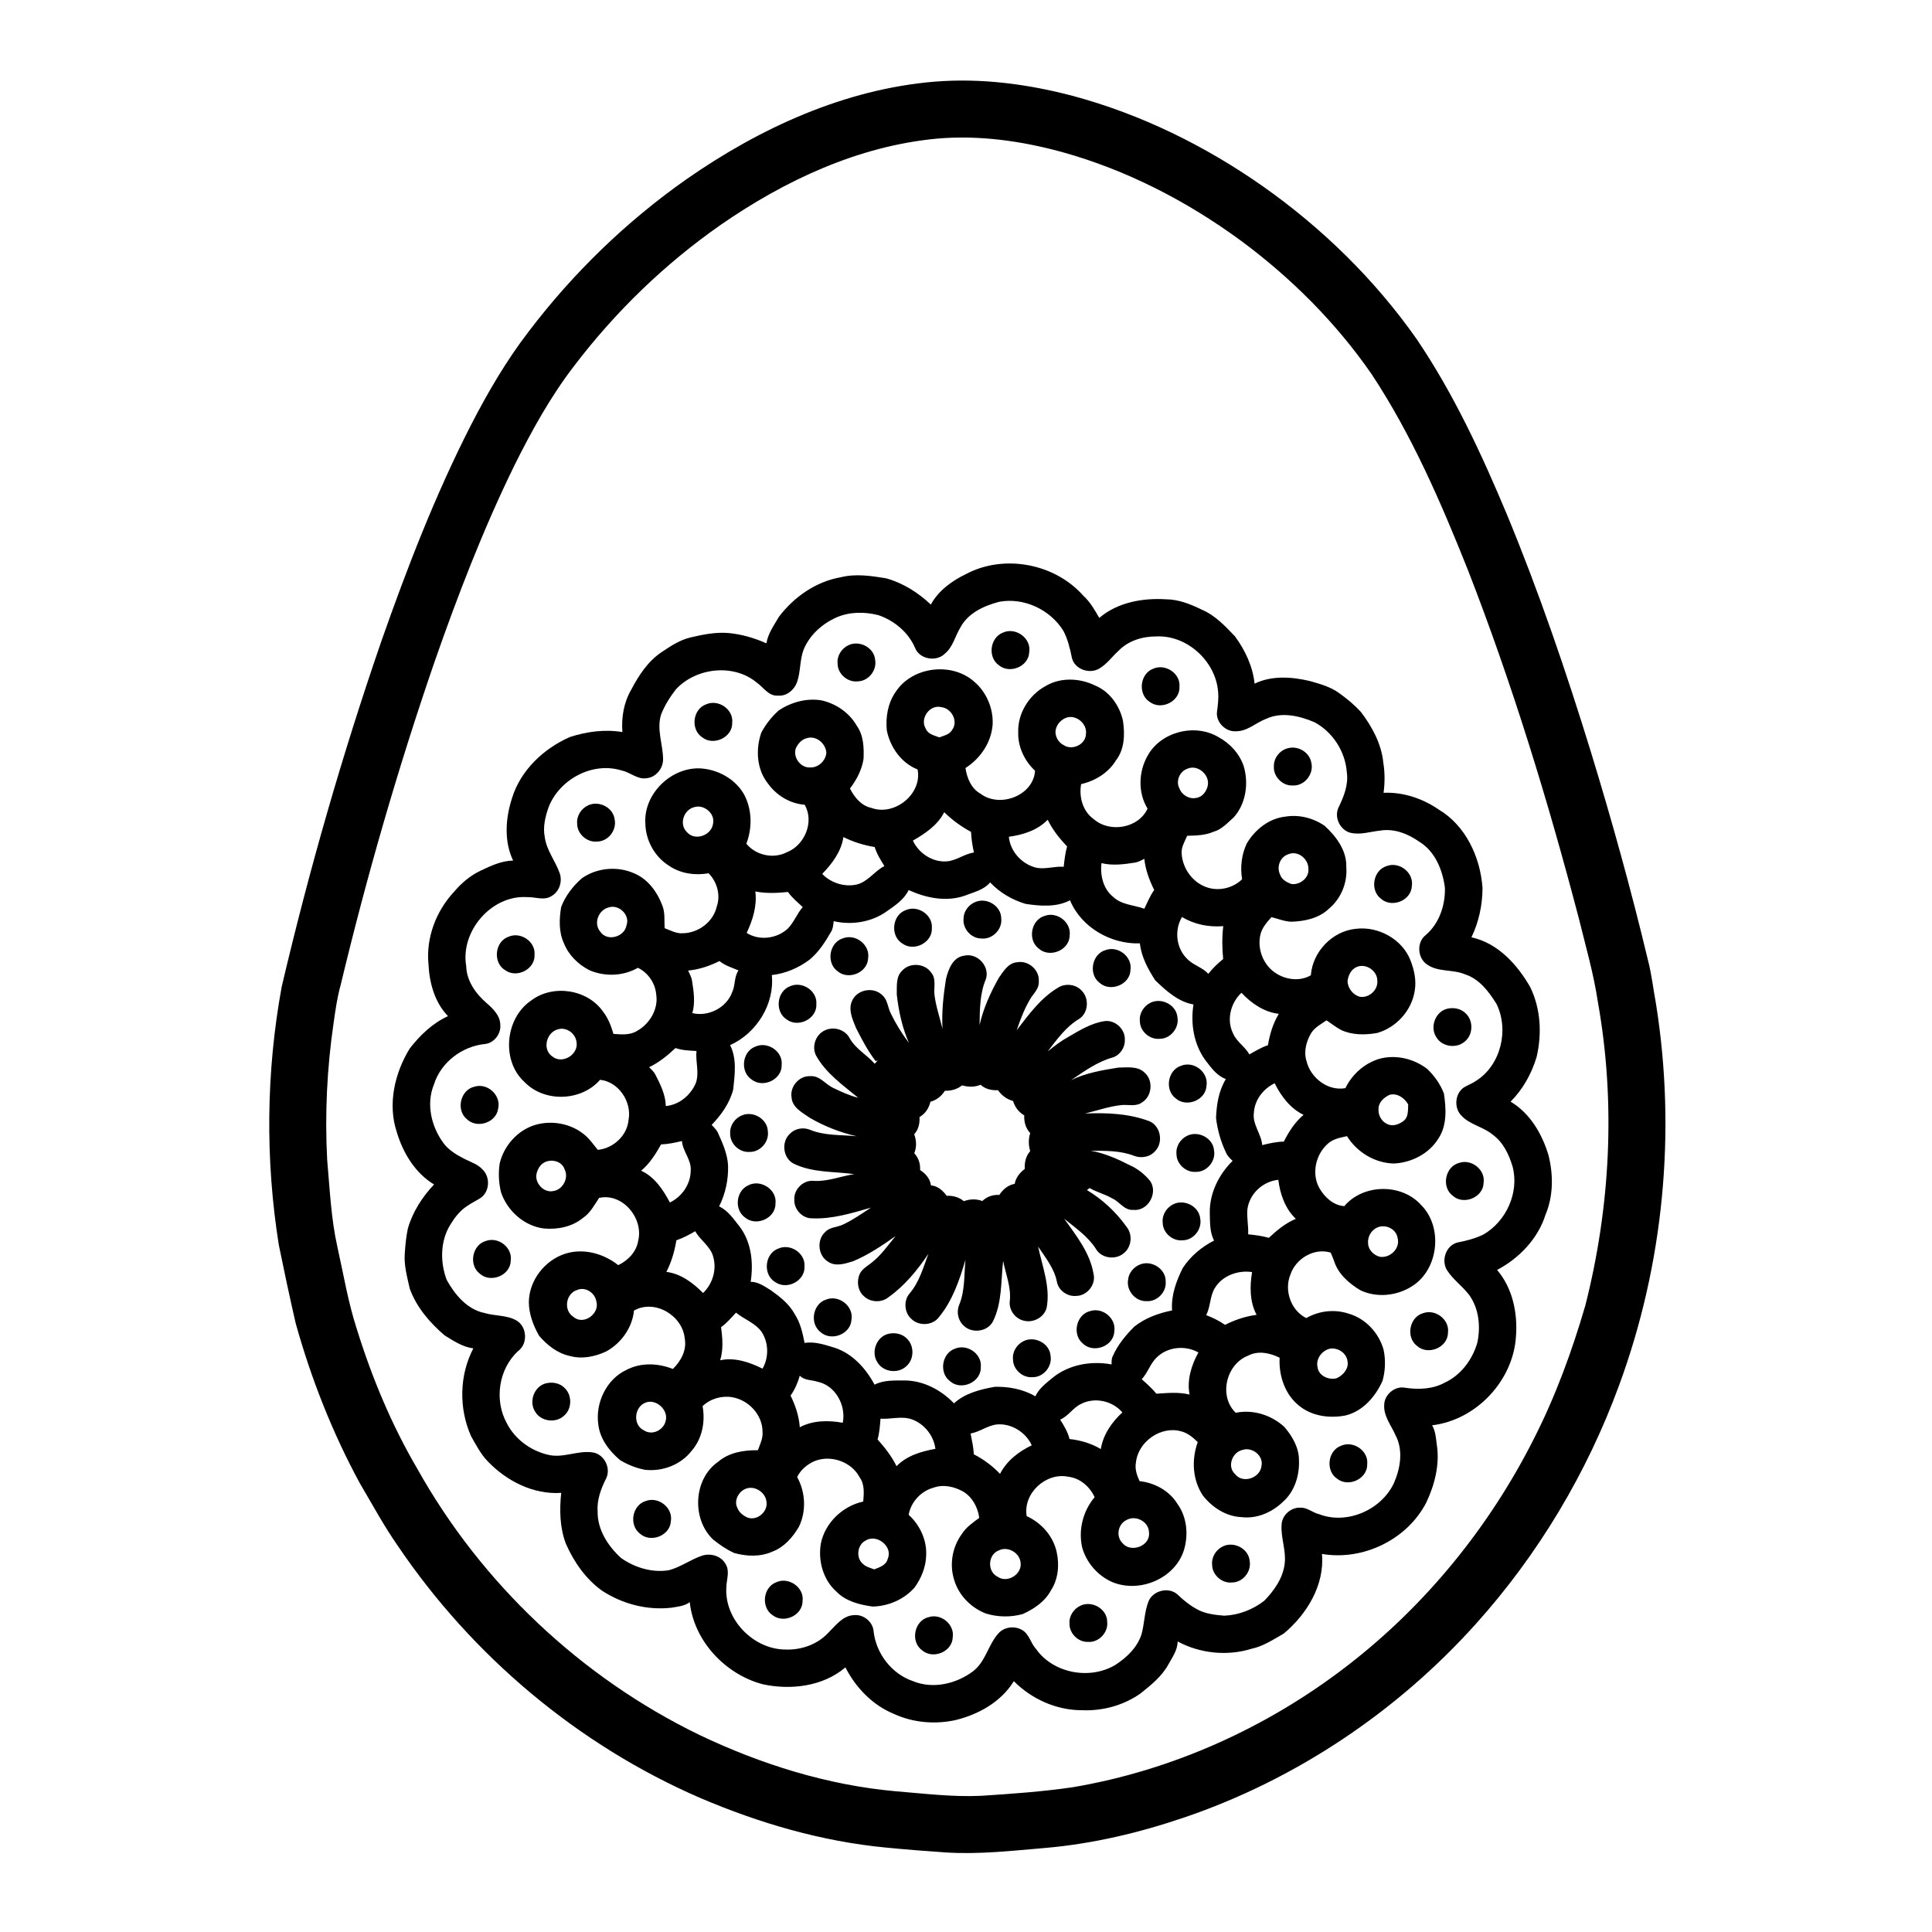 <?xml version="1.0" encoding="UTF-8"?>
<!-- Uploaded to: SVG Repo, www.svgrepo.com, Generator: SVG Repo Mixer Tools -->
<svg fill="#000000" width="800px" height="800px" version="1.1" viewBox="144 144 512 512" xmlns="http://www.w3.org/2000/svg">
 <g>
  <path d="m391.73 165.64c12.344-1.004 24.785 0.656 36.723 3.812 17.996 4.863 34.965 13.215 50.199 23.906 15.699 11.055 29.648 24.684 40.707 40.402 9.82 14.477 17.223 30.43 23.965 46.527 8.508 20.539 15.695 41.598 22.238 62.84 5.578 18.223 10.684 36.602 15.117 55.141 1.027 3.875 1.453 7.871 2.184 11.809 5.387 33.789 2.031 68.941-9.789 101.05-8.504 23.23-21.43 44.84-37.969 63.242-20.883 23.242-47.684 41.223-77.289 51.289-11.852 4.031-24.121 6.953-36.605 8.051-8.887 0.754-17.805 1.789-26.727 1.199-5.242-0.348-10.477-0.77-15.703-1.281-16.977-1.621-33.539-6.449-49.188-13.133-32.387-14.027-60.445-37.641-80.191-66.859-3.707-5.32-6.785-11.039-10.078-16.617-7.258-13.402-12.879-27.664-16.965-42.34-1.586-6.871-3.039-13.773-4.457-20.68-3.629-22.652-3.383-45.934 0.75-68.5 7.254-30.875 16.016-61.398 26.348-91.387 6.856-19.551 14.348-38.938 23.781-57.41 4.477-8.695 9.422-17.191 15.406-24.945 11.746-15.449 25.859-29.113 41.746-40.266 19.461-13.574 41.922-23.871 65.797-25.855m0.508 15.109c-20.762 1.953-40.223 11.055-57.195 22.812-14.871 10.359-28.035 23.125-38.992 37.547-6.211 8.102-11.164 17.074-15.703 26.191-8.324 16.996-15.125 34.691-21.348 52.551-9.605 27.965-17.824 56.418-24.719 85.176-0.914 3.262-1.383 6.633-1.859 9.984-1.77 12.031-2.359 24.234-1.715 36.375 0.691 7.703 1.012 15.477 2.699 23.043 1.641 7.312 2.844 14.73 5.18 21.867 3.996 12.859 9.227 25.395 16.047 37.023 16.965 30.312 43.383 55.246 74.629 70.418 16.383 7.824 34.023 13.359 52.148 14.977 7.527 0.602 15.07 1.562 22.633 1.195 8.082-0.516 16.168-1.098 24.184-2.258 26.52-4.473 51.742-15.891 72.977-32.328 20.664-15.965 37.543-36.723 49.289-60.031 5.738-11.258 10.094-23.18 13.633-35.301 6.648-26.172 8.09-53.754 3.34-80.383-1.125-7.531-3.246-14.867-5.066-22.254-8.18-31.23-17.66-62.164-29.375-92.262-7.148-17.926-14.867-35.797-25.543-51.949-9.434-13.637-21.32-25.516-34.637-35.359-14.309-10.504-30.375-18.777-47.516-23.523-10.734-2.922-21.965-4.5-33.09-3.512z"/>
  <path d="m399.95 296.16c10.082-5.402 23.598-2.836 31.145 5.719 1.812 1.641 3.023 3.773 4.223 5.879 4.801-4.121 11.465-5.324 17.633-4.941 3.375 0.012 6.559 1.293 9.547 2.754 3.512 1.492 6.176 4.332 8.762 7.043 2.703 3.664 4.746 8 5.219 12.566 4.516-2.219 9.879-1.828 14.66-0.699 2.703 0.777 5.508 1.539 7.805 3.238 2.047 1.457 3.984 3.078 5.688 4.926 2.992 3.93 5.469 8.488 5.961 13.484 0.43 2.637 0.418 5.324 0.07 7.969 5.168-0.23 10.312 1.492 14.555 4.398 7.231 4.281 11.09 12.672 11.664 20.82-0.012 4.5-0.973 9.02-2.934 13.082 7.016 1.52 12.152 7.215 15.582 13.203 2.781 5.699 3.129 12.414 1.68 18.531-1.324 4.391-3.629 8.559-6.891 11.812 5.152 3.055 8.34 8.539 10.035 14.152 1.312 5.164 1.32 10.824-0.766 15.785-2.016 6.394-6.988 11.574-12.844 14.664 4.106 4.797 5.481 11.434 5.004 17.609-0.711 11.734-10.523 22.172-22.219 23.562 0.918 1.578 1.004 3.418 1.246 5.18 0.801 5.231-0.562 10.57-2.797 15.293-5.062 9.828-16.777 15.492-27.645 13.617 0.746 8.23-3.996 15.977-10.113 21.098-2.738 1.559-5.418 3.375-8.555 4.035-6.418 2-13.684 1.25-19.582-1.938 0 2.297-1.414 4.207-2.477 6.137-1.75 3.18-4.633 5.465-7.414 7.688-4.484 3.133-10.004 4.633-15.449 4.398-6.746 0.02-13.344-2.941-18.066-7.699-3.383 5.508-9.367 8.836-15.516 10.328-5.434 1.18-11.273 0.672-16.332-1.684-5.621-2.312-10.047-6.941-12.785-12.293-5.973 5.074-14.516 6.082-21.977 4.453-9.879-2.652-18.152-11.426-19.281-21.738-1.406 1.047-3.195 1.191-4.867 1.469-6.41 0.738-13.02-1-18.395-4.527-4.309-3.098-7.43-7.598-9.547-12.402-1.652-4.289-1.719-8.992-1.254-13.504-7.375 0.484-14.449-3.129-19.457-8.348-1.879-1.938-3.109-4.367-4.434-6.684-3.262-7.336-3.125-16.129 0.605-23.266-2.812-0.344-5.266-1.992-7.625-3.453-3.922-3.356-7.449-7.457-9.219-12.371-0.695-3.109-1.594-6.254-1.316-9.473 0.148-2.168 0.355-4.332 0.809-6.461 1.273-4.406 3.805-8.363 6.941-11.676-4.992-3.016-8.219-8.336-9.855-13.824-2.496-7.414-0.594-15.676 3.402-22.195 2.731-3.527 6.055-6.731 10.16-8.59-3.551-3.637-4.941-8.816-5.18-13.777-0.695-7.019 2.043-14.137 6.828-19.242 1.934-2.285 4.277-4.258 6.992-5.535 2.711-1.301 5.555-2.621 8.609-2.672-2.441-5.109-2.027-11.172-0.32-16.457 2.25-7.441 8.359-13.191 15.344-16.281 4.477-1.453 9.258-2.098 13.934-1.324-0.297-3.84 0.371-7.844 2.32-11.195 1.992-3.797 4.438-7.551 8.062-9.98 2.391-1.594 4.852-3.242 7.699-3.902 3.269-0.773 6.633-1.441 10.016-1.168 3.481 0.32 6.887 1.312 10.074 2.738 0.398-2.598 2.004-4.766 3.285-6.996 3.984-5.289 9.809-9.363 16.41-10.516 3.957-1.004 8.074-0.371 12.039 0.281 4.465 1.242 8.488 3.781 11.836 6.957 1.988-3.672 5.562-6.269 9.266-8.059m8.855 7.32c-4.012 1.047-8.273 2.977-10.293 6.82-1.414 2.305-1.969 5.203-4.156 6.969-2.273 2.207-6.637 1.449-7.84-1.543-1.777-4.164-5.516-7.269-9.758-8.711-3.656-0.922-7.621-0.914-11.113 0.621-3.769 1.676-7.09 4.668-8.68 8.523-1.02 2.707-0.777 5.695-1.676 8.43-0.715 2.172-2.773 3.988-5.168 3.758-2.453 0.16-3.754-2.18-5.527-3.414-6.137-5.152-16.07-4.023-21.441 1.715-1.586 2.047-3.004 4.269-3.945 6.691-1.258 3.898 0.469 7.856 0.516 11.781 0.07 2.469-1.852 4.879-4.356 5.113-2.445 0.406-4.312-1.574-6.594-2.031-7.727-2.445-16.551 2.328-19.402 9.75-0.871 2.492-1.527 5.188-1.012 7.828 0.449 3.566 2.867 6.418 4.012 9.75 0.684 2.184-0.152 4.754-2.18 5.918-2 1.316-4.383 0.207-6.562 0.297-9.422-0.574-17.668 9.078-16.078 18.285 0.094 3.871 2.477 7.238 5.297 9.707 1.754 1.516 3.699 3.356 3.738 5.856 0.215 2.387-1.648 4.844-4.07 5.078-6.035 0.594-11.68 4.852-13.504 10.695-2.16 5.269-0.684 11.344 2.664 15.766 1.434 1.828 3.488 2.996 5.519 4.039 1.633 0.824 3.484 1.387 4.731 2.812 2.016 1.957 1.852 5.707-0.438 7.391-1.211 0.828-2.57 1.426-3.769 2.285-1.828 1.199-3.195 2.965-4.324 4.809-2.746 4.352-2.797 10-1.012 14.719 2.172 3.938 5.418 7.832 10.035 8.777 2.777 0.82 5.875 0.516 8.449 1.969 2.797 1.645 3.082 6.094 0.5 8.066-5.219 4.707-6.438 13-3.086 19.109 2.113 4.238 6.328 7.336 10.898 8.406 4.047 1.043 8-1.281 12.047-0.582 3.004 0.566 4.769 4.25 3.367 6.957-1.348 2.695-2.449 5.648-2.215 8.719-0.059 4.797 2.758 9.121 6.184 12.258 3.617 2.562 8.273 3.988 12.699 3.258 3.102-0.816 5.727-2.805 8.742-3.84 2.297-0.754 5.082 0.016 6.289 2.207 1.199 1.914 0.211 4.188 0.191 6.258-0.48 8.496 7.199 16.332 15.637 16.395 4.219 0.172 8.531-1.344 11.426-4.481 1.941-1.895 3.785-4.512 6.758-4.637 2.535-0.27 5.043 1.781 5.215 4.336 0.668 5.863 4.785 11.227 10.402 13.148 5.324 2.207 11.562 0.73 16.031-2.668 3.269-2.57 3.941-6.996 6.652-9.992 1.535-1.738 4.32-2.047 6.281-0.875 1.883 1.086 2.231 3.445 3.641 4.973 4.555 6.519 14.32 8.328 21.066 4.262 3.027-1.957 5.793-4.602 6.926-8.113 0.793-2.902 0.758-6.016 1.891-8.816 1.258-2.84 5.41-3.812 7.703-1.672 1.469 1.402 3.047 2.707 4.832 3.703 2.25 1.359 4.941 1.656 7.512 1.863 3.816-0.156 7.562-1.613 10.574-3.945 2.664-2.723 5.043-6.109 5.438-10 0.375-3.434-1.078-6.742-0.832-10.168 0.094-2.539 2.519-4.68 5.047-4.508 1.789-0.059 3.168 1.32 4.856 1.707 7.394 2.887 16.516-1.105 19.852-8.199 1.734-3.945 2.535-8.734 0.445-12.699-1.141-2.617-3.199-5.051-3.008-8.059 0.043-2.746 2.852-5.094 5.57-4.531 3.547 0.531 7.348 0.383 10.551-1.395 4.266-2.004 7.301-6.133 8.57-10.605 0.887-4.215 0.422-8.941-2.121-12.523-1.793-2.379-4.324-4.133-5.938-6.644-1.574-2.586-0.289-6.484 2.703-7.312 2.387-0.453 4.769-1.062 6.961-2.137 6.055-3.484 9.531-11.164 7.734-17.98-0.961-3.203-2.473-6.434-5.246-8.457-2.543-2.148-6.144-2.629-8.406-5.156-1.941-2.055-1.613-5.793 0.75-7.391 1.066-0.648 2.277-1.059 3.305-1.797 6.516-4.191 8.699-13.492 5.316-20.344-2.035-3.254-4.551-6.633-8.375-7.836-3.188-1.363-7.023-0.523-9.961-2.555-2.594-1.66-2.894-5.902-0.438-7.816 3.602-3.059 5.231-7.906 5.117-12.535-0.602-4.695-2.582-9.668-6.797-12.223-2.969-2.082-6.613-3.559-10.297-2.957-2.648 0.266-5.328 1.227-7.988 0.574-2.727-0.742-4.297-4.043-3.148-6.621 1.418-2.898 2.715-6.098 2.231-9.387-0.395-5.481-3.707-10.68-8.559-13.273-3.965-1.699-8.676-2.809-12.781-0.922-2.723 1.008-4.973 3.324-8.016 3.312-2.824 0.219-5.504-2.523-5.023-5.356 0.215-1.66 0.426-3.332 0.277-5.008-0.586-8.164-8.223-15.188-16.445-14.766-3.629-0.012-7.41 1.148-9.965 3.82-1.773 1.59-3.164 3.668-5.301 4.809-2.555 1.34-6.191 0.059-7.008-2.793-0.52-2.5-1.078-5.023-2.281-7.297-3.473-5.641-10.457-8.938-17.016-7.723z"/>
  <path d="m409.81 311.64c3.363-1.527 7.566 1.512 6.945 5.215-0.164 3.805-5.199 5.84-8.059 3.43-3.019-2.133-2.34-7.332 1.113-8.645z"/>
  <path d="m368.86 314.98c2.906-1.383 6.797 0.625 7.066 3.894 0.5 2.773-1.785 5.66-4.617 5.688-2.691 0.324-5.336-1.988-5.336-4.699-0.219-2.047 1.051-4.035 2.887-4.883z"/>
  <path d="m449.61 321.22c3.176-1.426 7.234 1.191 6.965 4.727 0.215 3.879-4.727 6.363-7.805 4.121-3.285-1.996-2.758-7.5 0.84-8.848z"/>
  <path d="m381.33 327.41c4.312-6.711 14.703-8.051 20.703-2.883 3.348 2.769 5.242 7.164 5.027 11.496-0.359 4.746-3.231 8.984-7.195 11.508 0.398 2.672 1.5 5.43 3.981 6.809 5.098 3.867 14.027 0.531 14.453-6.086-2.789-2.59-4.582-6.363-4.461-10.207-0.156-5.008 2.875-9.867 7.242-12.23 3.965-2.367 9.078-2.148 13.148-0.145 3.852 1.59 6.508 5.356 7.371 9.355 0.531 3.547 0.441 7.535-1.867 10.496-2.019 3.312-5.504 5.418-9.227 6.285-0.598 3.43 0.441 7.231 3.387 9.301 4.238 3.684 11.855 2.383 14.219-2.82-2.574-4.219-2.402-9.719-0.012-13.961 3.481-6.394 12.484-8.688 18.719-5.039 3.094 1.668 5.656 4.402 6.781 7.769 1.355 4.562 0.59 9.934-2.641 13.547-1.645 1.449-3.176 3.223-5.367 3.824-2.199 0.953-4.629 1.016-6.981 1.059-0.637 1.527-1.625 3.043-1.453 4.769 0.238 3.863 2.836 7.527 6.516 8.836 3.223 1.188 7.043 0.312 9.496-2.078-0.539-3.195-0.145-6.531 1.23-9.469 2.176-3.691 5.875-6.652 10.23-7.133 3.629-0.598 7.434 0.363 10.434 2.453 3.074 2.816 5.879 6.566 5.715 10.949 0.332 4.125-1.391 8.328-4.574 10.98-2.652 2.57-6.477 3.379-10.051 3.473-1.789-0.082-3.477-0.789-5.199-1.215-1.195 1.32-2.414 2.707-2.887 4.465-0.969 3.742 0.59 7.996 3.766 10.203 2.731 1.922 6.59 2.473 9.559 0.738 0.438-6.199 5.664-11.695 11.891-12.309 5.953-0.754 12.344 2.723 14.523 8.395 0.988 2.531 1.582 5.312 1.113 8.02-0.797 5.238-4.891 9.762-9.969 11.188-3.16 0.559-6.551 0.59-9.52-0.781-1.367-0.742-2.609-1.688-3.879-2.57-1.461 0.996-3.133 1.863-4.094 3.406-1.297 2.203-2.008 4.91-1.211 7.41 1.062 4.438 5.684 8.016 10.305 7.148 1.832-3.797 5.359-6.867 9.484-7.894 4.227-0.98 8.832 0.191 12.242 2.848 1.883 1.82 3.43 4.019 4.379 6.465 0.574 3.938 0.871 8.398-1.43 11.883-2.469 4.082-7.199 6.484-11.895 6.676-5.035-0.141-9.715-2.996-12.363-7.25-1.742 0.391-3.629 0.707-5.008 1.941-3.305 2.844-4.481 8.055-2.269 11.902 1.371 2.379 3.699 4.516 6.562 4.703 4.988-5.91 15.098-6.086 20.301-0.363 5.953 5.883 4.723 17.184-2.383 21.609-4.004 2.562-9.371 3.113-13.688 1.031-2.945-1.789-5.805-4.242-6.898-7.621-0.312-0.781-0.574-1.582-0.934-2.34-4.379-1.359-9.301 1.609-10.688 5.856-1.707 4.156 0.145 9.492 4.215 11.496 3.387-1.945 7.512-2.414 11.23-1.172 4.496 1.289 8.012 5.102 9.262 9.566 0.559 2.711 0.469 5.555-0.281 8.227-1.859 4.188-5.246 8.105-9.867 9.199-4.043 0.766-8.527 0.227-11.883-2.309-4.027-2.977-5.793-8.125-5.523-13.012-2.574-1.266-5.672-1.949-8.344-0.551-5.824 2.25-7.887 10.734-3.293 15.145 4.606-0.945 9.48 0.602 12.898 3.762 2.109 2.457 3.883 5.5 3.867 8.836 0.156 3.988-1.145 8.262-4.211 10.961-2.891 2.824-6.941 4.598-11.027 4.098-4.086-0.176-7.738-2.559-10.215-5.703-2.793-4.168-3.047-9.527-1.379-14.184-1.266-1.242-2.66-2.426-4.418-2.859-5.356-1.504-11.391 2.75-11.957 8.25-0.332 1.719 0.246 3.418 0.969 4.957 3.981 0.441 7.879 2.535 10.004 5.996 2.535 3.473 2.965 8.105 1.785 12.168-2.328 7.668-11.809 11.613-19.059 8.574-3.828-1.684-6.824-5.129-7.949-9.16-1.059-4.66 0.227-9.688 3.305-13.328-1.305-2.805-3.836-5.039-6.981-5.418-5.914-1.23-12.051 4.394-11.027 10.449 3.891 1.734 7.039 5.309 7.949 9.512 0.762 3.43 0.414 7.238-1.562 10.223-1.566 2.934-4.477 4.867-7.434 6.207-3.195 0.883-6.644 0.836-9.809-0.152-3.894-1.52-7.144-4.801-8.344-8.84-1.32-4.07-0.543-8.723 1.98-12.168 1.129-1.84 2.957-3.059 4.644-4.328-0.363-2.785-1.805-5.496-4.254-6.969-2.332-1.297-5.203-1.988-7.793-1.051-3.356 0.875-6.055 3.781-6.656 7.207 2.973 2.688 4.844 6.703 4.637 10.738-0.062 3.094-1.289 6.086-3.094 8.57-2.793 3.129-6.926 4.922-11.098 5.008-3.438-0.48-7.078-1.371-9.574-3.949-3.547-3.129-4.918-8.188-4.137-12.762 1.113-5.512 5.781-9.938 11.23-11.121 0.176-2.172 0.395-4.555-0.957-6.422-2.227-4.254-7.949-6.137-12.289-4.141-1.793 0.879-3.398 2.25-4.269 4.078 2.215 3.977 2.477 9.078 0.457 13.195-1.633 2.781-3.918 5.383-6.996 6.551-3.156 1.434-6.832 1.301-10.109 0.387-2.008-0.891-3.832-2.156-5.551-3.516-5.805-5.406-5.336-16.098 1.266-20.676 2.894-2.484 6.832-3.106 10.527-3.051 0.582-1.605 1.398-3.211 1.23-4.965-0.023-4.461-3.742-8.379-8.062-9.09-2.781-0.465-5.777 0.402-7.824 2.367 0.758 4.098-0.094 8.617-2.875 11.809-2.879 3.75-7.785 5.598-12.426 5.055-2.324-0.457-4.566-1.336-6.582-2.578-2.859-2.41-5.352-5.66-5.758-9.484-0.797-5.676 2.164-11.922 7.434-14.391 3.828-2.012 8.383-1.832 12.336-0.262 2.148-2.102 3.731-4.981 3.137-8.082-0.562-6.102-7.953-10.496-13.445-7.398-0.43 4.531-3.402 8.672-7.367 10.84-2.957 1.391-6.422 2.094-9.629 1.199-3.269-0.688-6.027-2.875-8.156-5.363-1.527-2.684-2.668-5.703-2.711-8.816 0.016-5.805 4.207-11.203 9.695-12.941 4.812-1.508 10.121-0.031 13.996 3.047 2.598-1.238 4.824-3.527 5.289-6.457 1.465-5.945-4.109-12.746-10.359-11.363-1.262 1.887-2.348 4.023-4.293 5.316-2.844 2.352-6.715 3.113-10.32 2.793-5.242-0.641-9.738-4.684-11.391-9.625-0.602-2.5-0.727-5.113-0.336-7.652 1.125-4.688 4.746-8.77 9.398-10.172 4.301-1.266 9.23-0.422 12.766 2.363 1.543 1.148 2.609 2.789 3.836 4.246 4.098-0.406 7.762-3.746 8.141-7.914 0.922-4.785-2.602-10.133-7.547-10.652-4.953 5.703-14.711 6.066-19.992 0.617-6.254-5.629-5.184-16.914 1.688-21.598 5.734-4.406 14.93-3.043 19.07 2.879 1.371 1.738 2.164 3.84 2.785 5.945 2.106 0.133 4.375 0.379 6.258-0.805 3.34-1.859 5.688-5.773 5.074-9.648-0.254-2.988-2.152-5.773-4.859-7.074-3.871 2.238-8.855 2.414-12.93 0.602-2.902-1.523-5.414-3.957-6.641-7.031-1.422-2.996-1.297-6.469-0.766-9.668 1.105-2.945 3.106-5.519 5.453-7.598 3.988-2.84 9.508-3.324 13.957-1.309 3.566 1.5 6.031 4.867 7.367 8.398 0.82 1.926 0.512 4.078 0.66 6.117 1.551 0.582 3.086 1.465 4.805 1.336 4.055-0.047 8.035-2.969 8.973-6.981 1.109-3.078 0.133-6.613-2.129-8.918-3.594 0.641-7.469 0.094-10.508-2.004-3.797-2.352-6.184-6.727-6.262-11.172-0.547-8.266 7.637-15.723 15.785-14.492 4.211 0.594 8.242 3.019 10.367 6.762 2.141 3.996 2.223 8.871 0.609 13.074 2.57 3.125 7.25 4.117 10.844 2.215 4.656-1.879 7.219-8.094 4.606-12.543-3.891-0.289-7.461-2.469-9.719-5.613-3-3.758-3.301-9.047-1.773-13.477 1.168-2.227 2.766-4.242 4.641-5.918 3.285-2.168 7.348-3.297 11.277-2.66 3.871 0.855 7.394 3.258 9.383 6.719 1.812 2.539 1.93 5.766 1.805 8.766-0.434 2.918-1.836 5.562-3.602 7.887 1.184 2.328 2.984 4.555 5.672 5.137 6.129 2.25 13.523-3.668 12.25-10.188-4.324-1.727-7.258-5.863-8.156-10.352-0.348-3.508 0.277-7.219 2.309-10.156m7.996 9.664c0.578 1.5 2.285 1.832 3.621 2.34 1.227-0.48 2.75-0.754 3.422-2.039 1.656-2.289-0.242-5.715-2.938-5.977-3.047-0.766-5.723 3.051-4.106 5.676m37.074-2.801c-1.512 0.633-2.664 2.125-2.684 3.793 0.059 1.395 0.875 2.738 2.141 3.375 2.215 1.547 5.859-0.098 5.93-2.883 0.434-2.805-2.758-5.394-5.387-4.285m-68.598 5.359c-1.359 0.305-2.301 1.461-2.887 2.656-0.836 2.371 1.219 5.211 3.742 5.098 2.152 0.121 4.137-1.715 4.344-3.836-0.105-2.496-2.707-4.731-5.199-3.918m100.8 8.125c-2.004 0.699-3.047 3.289-2.039 5.168 0.629 1.754 2.625 2.945 4.461 2.531 1.652-0.207 2.793-1.809 3.07-3.356 0.512-2.856-2.785-5.637-5.492-4.344m-130.44 10.105c-2.961 0.602-4.336 4.606-2.051 6.723 2.156 2.402 6.516 0.742 6.871-2.348 0.559-2.644-2.363-5.043-4.82-4.375m57.773 8.914c1.586 3.41 5.285 5.836 9.098 5.488 2.523-0.242 4.578-1.996 7.082-2.328-0.406-1.805-0.684-3.633-0.773-5.477-2.598-1.402-5.004-3.144-7.106-5.215-1.707 3.43-5.074 5.668-8.301 7.531m25.43-1.023c0.363 3.992 3.613 7.438 7.508 8.258 2.352 0.367 4.672-0.477 7.027-0.301 0.184-1.82 0.418-3.644 0.898-5.406-2.031-2.106-3.859-4.418-5.141-7.059-2.676 2.781-6.555 4.016-10.293 4.508m-43.852 0.078c-0.539 3.809-2.981 7.066-5.606 9.758 2.258 2.414 5.938 3.555 9.16 2.82 2.977-0.75 4.688-3.547 7.32-4.891-1.004-1.602-2.023-3.215-2.574-5.039-2.879-0.473-5.691-1.344-8.301-2.648m117.78 4.613c-2.098 0.727-3.019 3.379-2.047 5.324 0.418 1.336 1.758 2.066 3 2.504 2.242 0.324 4.75-1.625 4.504-4.008 0.051-2.676-2.894-5.039-5.457-3.82m-40.512 2.156c-2.926 0.469-5.957 0.855-8.871 0.141-0.379 3.18 0.438 6.785 3.027 8.879 2.234 2.195 5.543 2.207 8.332 3.203 0.828-1.68 1.508-3.445 2.621-4.965-1.297-2.598-2.32-5.344-2.625-8.25-0.801 0.391-1.586 0.859-2.484 0.992m-45.188 8.805c-4.906 1.668-10.195 0.566-14.785-1.523-1.191 2.512-3.602 4.098-5.809 5.644-4.008 2.875-9.297 3.695-14.059 2.602-0.109 0.953-0.16 1.953-0.68 2.797-1.562 2.703-3.281 5.406-5.719 7.414-2.918 2.176-6.363 3.668-9.996 4.066 0.789 7.688-4.043 15.426-11.047 18.57 1.832 3.621 1.23 7.856 0.824 11.738-0.922 3.617-3.16 6.742-5.711 9.402 0.574 0.625 1.219 1.219 1.613 1.984 1.246 2.793 2.555 5.637 2.731 8.742 0.109 3.746-0.676 7.519-2.375 10.875 2.375 1.094 3.852 3.371 5.438 5.348 3.137 4.137 3.703 9.633 2.926 14.637 2.062-0.016 3.738 1.277 5.422 2.285 2.402 1.719 4.805 3.621 6.246 6.262 1.488 2.305 2.106 4.992 2.617 7.652 2.723-0.445 5.394 0.496 7.965 1.27 4.75 1.547 8.281 5.492 10.582 9.789 2.484-1.297 5.394-1.082 8.109-1.113 4.938 0.07 9.566 2.551 12.938 6.062 2.922-2.691 6.981-3.703 10.797-4.379 3.723-0.102 7.519 0.629 10.777 2.504 0.965-2.094 2.863-3.481 4.586-4.922 4.305-3.496 10.223-4.527 15.602-3.516 0.012-0.75-0.035-1.527 0.324-2.203 1.32-2.988 3.426-5.551 5.727-7.832 2.875-2.285 6.422-3.562 9.992-4.273-0.316-3.914 1.102-7.766 2.809-11.219 2.043-3.129 4.996-5.613 8.316-7.301-1.172-2.223-1.062-4.801-1.137-7.234-0.117-5.227 2.363-10.27 6.043-13.883-0.648-0.645-1.359-1.273-1.715-2.129-1.398-2.898-2.289-6.047-2.672-9.23 0.133-3.578 0.711-7.234 2.609-10.332-2.344-0.816-3.863-2.953-5.32-4.832-3.168-4.231-4.086-9.781-3.266-14.922-4.043-0.711-7.285-3.644-10.141-6.414-1.934-2.984-3.664-6.199-4.074-9.785-7.652 0.266-15.539-4.223-18.508-11.422-3.555 1.898-7.894 1.547-11.758 0.965-3.551-1.055-6.859-2.981-9.41-5.691-1.719 2.039-4.445 2.613-6.812 3.547m-55.414-1.152c0.496 3.801-0.684 7.586-2.297 10.988 3.344 2.133 8.035 1.531 10.902-1.145 1.645-1.672 2.43-3.949 3.957-5.703-1.352-1.289-2.84-2.457-3.906-4.004-2.887 0.297-5.793 0.43-8.656-0.137m-38.746 4.195c-2.816 0.621-4.258 4.277-2.305 6.512 1.836 2.676 6.441 1.32 6.918-1.766 0.992-2.668-1.98-5.539-4.613-4.746m153.5 13.973c1.59 1.477 3.82 2.023 5.289 3.664 1.148-1.469 2.504-2.754 3.938-3.926-0.285-2.898-0.324-5.82 0.027-8.711-3.785 0.316-7.68-0.445-10.938-2.43-2.156 3.633-1.508 8.598 1.684 11.402m-124.25 0.277c-2.621 1.305-5.406 2.262-8.332 2.519 0.434 0.875 0.922 1.758 1.059 2.75 0.441 2.805 0.891 5.742 0.074 8.527 4.188 1.031 9.027-1.387 10.531-5.484 0.906-1.855 0.496-4.098 1.707-5.828-1.719-0.746-3.578-1.266-5.039-2.484m168.8 1.602c-1.441 0.621-2.176 2.215-2.363 3.691 0.043 1.855 1.371 3.594 3.141 4.144 2.398 0.508 4.926-1.668 4.754-4.129 0.082-2.719-3.059-4.84-5.531-3.707m-32.676 17.629c0.953 2.195 3.148 3.445 4.301 5.508 1.598-0.879 3.156-1.875 4.914-2.422 0.488-2.914 1.344-5.793 2.891-8.332-3.856-0.414-7.316-2.789-9.906-5.578-2.887 2.691-4.027 7.231-2.199 10.824m-178.96-1.133c-3.066 0.809-4.199 5.344-1.461 7.191 2.641 2.18 7.027-0.543 6.402-3.848-0.285-2.309-2.695-4.035-4.941-3.344m31.176 4.957c-2.106 1.988-4.379 3.824-6.996 5.086 0.633 0.617 1.312 1.23 1.711 2.047 1.316 2.578 2.652 5.273 2.711 8.238 3.523-0.297 6.57-2.852 7.941-6.043 1.012-2.781-0.105-5.703 0.188-8.543-1.867-0.121-3.769-0.152-5.555-0.785m153.28 17.098c-0.461 3.125 1.98 5.637 2.207 8.633 1.871-0.48 3.777-0.902 5.723-0.934 1.332-2.644 2.945-5.164 5.234-7.09-3.504-1.672-5.973-4.965-7.66-8.371-2.992 1.43-5.297 4.391-5.504 7.762m33.039-1.098c-0.188 1.688 0.746 3.496 2.344 4.156 1.465 0.734 3.207 0.031 4.391-0.926 1.242-1.062 1.023-2.824 1.121-4.285-1.008-1.707-2.879-3.09-4.961-2.543-1.402 0.68-2.875 1.906-2.894 3.598m-190.14 9.539c-1.445 2.539-3 5.082-5.289 6.973 3.543 1.594 5.859 5.078 7.621 8.418 3.156-1.496 5.449-4.789 5.512-8.312 0.301-2.91-2.094-5.156-2.316-7.977-1.816 0.434-3.652 0.832-5.527 0.898m-30.867 4.742c-1.141 0.566-1.824 1.754-2.121 2.953-0.625 2.484 1.906 5.246 4.434 4.66 2.492-0.332 4.144-3.441 3.008-5.688-0.672-2.191-3.406-2.883-5.32-1.926m186.25 12.387c-0.223 2.231 0.316 4.453 0.195 6.695 1.84 0.191 3.695 0.418 5.481 0.938 2.144-2.008 4.418-3.891 7.152-5.039-2.812-2.652-4.188-6.574-4.637-10.344-4.09 0.422-7.613 3.652-8.191 7.75m34.461 4.871c-1.652 0.691-2.668 2.508-2.481 4.273 0.082 1.723 1.539 3.141 3.164 3.519 2.734 0.383 5.453-2.297 4.637-5.074-0.398-2.356-3.184-3.633-5.32-2.719m-185.79 3.41c-0.477 2.898-1.301 5.758-2.652 8.379 3.856 0.473 7.074 2.918 9.723 5.598 2.516-2.402 3.664-6.172 2.703-9.543-0.688-2.84-3.441-4.383-4.781-6.836-1.598 0.926-3.234 1.809-4.992 2.402m142.62 12.777c-1.27 2.18-1.055 4.852-2.231 7.059 1.758 0.664 3.457 1.492 5.004 2.578 2.625-1.328 5.441-2.277 8.367-2.656-1.844-3.445-1.824-7.566-1.199-11.332-3.762-0.57-7.977 0.969-9.941 4.352m-168.95 0.402c-3.031 0.957-3.648 5.457-0.934 7.133 2.648 2.324 7.023-0.879 6.055-4.109-0.352-2.289-2.938-3.992-5.121-3.023m38.172 9.844c0.383 2.906 0.637 5.914-0.238 8.773 3.82-0.844 7.816 0.512 11.223 2.219 1.715-2.973 1.645-6.91-0.27-9.777-1.703-2.359-4.582-3.266-6.754-5.062-1.262 1.34-2.445 2.781-3.961 3.848m115.33 8.137c-1.641 1.645-2.273 3.977-3.856 5.664 1.367 1.199 2.727 2.426 3.894 3.832 2.922-0.195 5.906-0.48 8.789 0.223-0.758-3.809 0.488-7.812 2.336-11.148-3.527-2.012-8.309-1.496-11.164 1.43m45.961-2.422c-2.09 0.52-3.731 2.719-3.219 4.887 0.27 2.293 2.969 3.477 5.027 2.941 1.711-0.742 3.301-2.523 2.918-4.508-0.262-2.211-2.606-3.723-4.727-3.32m-140.43 7.144c-0.527 1.871-1.32 3.676-2.441 5.277 1.297 2.633 2.231 5.441 2.445 8.383 3.457-1.844 7.609-1.879 11.383-1.184 0.938-4.59-1.949-9.918-6.695-10.875-1.566-0.516-3.477-0.316-4.691-1.602m-40.875 7.133c-3.055 1.172-3.438 6-0.367 7.391 2.223 1.422 5.285-0.195 5.734-2.684 0.676-2.859-2.641-5.789-5.367-4.707m115.38 0.363c-2.117 1.016-3.344 3.223-5.508 4.156 1.035 1.598 2.023 3.258 2.488 5.129 2.918 0.332 5.762 1.152 8.293 2.664 0.582-3.785 2.93-7.168 5.711-9.715-2.637-3.082-7.356-4.125-10.984-2.234m-53.117 3.898c-0.137 1.848-0.27 3.707-0.773 5.5 1.934 2.164 3.742 4.469 5.027 7.086 2.703-2.793 6.578-3.926 10.297-4.594-0.457-3.746-3.344-7.137-7.023-8.047-2.492-0.539-5.019 0.227-7.527 0.055m30.777 1.535c-2.477 0.305-4.477 1.973-6.906 2.394 0.367 1.824 0.77 3.648 0.863 5.512 2.59 1.332 4.926 3.07 6.945 5.176 1.75-3.434 4.973-5.945 8.41-7.559-1.59-3.484-5.469-5.906-9.312-5.523m65.176 6.738c-2.777 0.609-4.188 4.441-1.953 6.449 2.023 2.594 6.648 0.98 6.961-2.176 0.621-2.738-2.484-5.125-5.008-4.273m-132.1 10.504c-1.633 0.867-2.711 3.133-1.777 4.863 0.453 1.234 1.562 2.07 2.731 2.582 2.492 0.895 5.359-1.539 4.984-4.137-0.207-2.703-3.492-4.703-5.938-3.309m101.32 8.09c-2.258 1.074-2.852 4.356-1.039 6.113 2.215 2.699 7.465 0.754 7.023-2.848-0.055-2.875-3.551-4.684-5.984-3.266m-69.059 5.402c-2.234 1.059-2.699 4.488-0.871 6.125 0.832 0.859 2.027 1.141 3.109 1.543 1.41-0.559 3.18-1.109 3.562-2.797 1.457-3.25-2.898-6.68-5.801-4.871m35.289 2.621c-2.969 1.066-3.184 5.641-0.359 7 2.535 1.809 6.492-0.637 6.086-3.676-0.18-2.637-3.348-4.5-5.727-3.324z"/>
  <path d="m331.14 330.65c3.211-1.43 7.293 1.332 6.906 4.894 0.105 3.863-4.934 6.215-7.926 3.875-3.18-2.059-2.574-7.5 1.02-8.77z"/>
  <path d="m485.3 342.29c2.691-0.75 5.762 1.066 6.219 3.852 0.715 2.981-1.809 6.18-4.898 6.016-2.723 0.168-5.219-2.348-5.027-5.07-0.074-2.203 1.582-4.285 3.707-4.797z"/>
  <path d="m299.93 357.39c2.852-1.289 6.602 0.629 6.965 3.793 0.59 2.824-1.73 5.824-4.637 5.832-2.711 0.305-5.359-2.062-5.305-4.797-0.176-2.051 1.129-4.012 2.977-4.828z"/>
  <path d="m511.5 373.51c3.332-1.273 7.223 1.75 6.652 5.305-0.16 3.836-5.262 5.871-8.113 3.418-3.078-2.234-2.195-7.633 1.461-8.723z"/>
  <path d="m402.64 382.97c2.996-1.137 6.699 1.156 6.699 4.43 0.34 2.91-2.391 5.648-5.301 5.309-2.695-0.008-4.988-2.633-4.68-5.305 0.008-1.984 1.453-3.773 3.281-4.434z"/>
  <path d="m384.07 385.18c3.156-1.383 7.164 1.266 6.883 4.762 0.199 3.84-4.676 6.328-7.762 4.141-3.356-1.973-2.82-7.633 0.879-8.902z"/>
  <path d="m420.87 386.71c3.269-1.199 7.082 1.707 6.602 5.199-0.051 3.953-5.371 6.074-8.23 3.445-2.984-2.285-2-7.617 1.629-8.645z"/>
  <path d="m278.8 392.23c3.152-1.371 7.129 1.266 6.863 4.75 0.211 3.84-4.652 6.34-7.738 4.168-3.383-1.965-2.848-7.66 0.875-8.918z"/>
  <path d="m367.39 392.66c3.336-1.293 7.246 1.738 6.672 5.309-0.168 3.832-5.266 5.863-8.117 3.402-3.062-2.227-2.195-7.606 1.445-8.711z"/>
  <path d="m436.99 395.78c3.281-1.199 7.106 1.723 6.598 5.227-0.066 3.941-5.387 6.051-8.234 3.41-2.977-2.285-1.984-7.609 1.637-8.637z"/>
  <path d="m394.68 403.51c0.629-2.598 1.793-5.852 4.856-6.25 3.461-0.805 6.848 2.824 5.731 6.215-1.613 3.82-1.617 8.078-1.668 12.164 0.992-4.402 2.875-8.562 5.086-12.484 1.23-1.727 2.496-3.973 4.859-4.148 2.941-0.57 5.953 2.008 5.746 5.016 0.156 1.691-1.047 2.965-1.965 4.227-1.711 2.711-2.852 5.734-3.887 8.758 3.184-4.137 6.383-8.551 10.945-11.262 1.93-1.25 4.762-0.922 6.301 0.816 1.988 1.996 1.762 5.801-0.617 7.402-3.535 2.07-5.973 5.508-8.434 8.695 1.773-1.461 3.617-2.848 5.637-3.957 2.969-1.734 6.023-3.594 9.484-4.098 2.824-0.371 5.527 2.219 5.336 5.051 0.055 1.977-1.277 3.949-3.164 4.57-4.102 1.117-7.594 3.68-11.074 6.016 3.914-1.906 8.281-2.648 12.543-3.32 2.324-0.023 5.121-0.453 6.941 1.34 2.344 2.047 1.992 6.246-0.668 7.875-1.574 1.184-3.613 0.562-5.41 0.707-3.316 0.348-6.481 1.465-9.703 2.25 5.703-0.242 11.602-0.008 17.004 2.027 3.031 1.227 3.832 5.66 1.543 7.953-1.359 1.578-3.715 1.965-5.609 1.215-3.637-1.41-7.59-1.309-11.418-1.324 3.652 0.641 7.09 2.172 10.375 3.852 2.09 0.922 3.93 2.414 5.371 4.184 2.133 3.188-0.617 8.059-4.504 7.633-2.391 0.172-3.625-2.203-5.594-3.055-1.898-1.113-4.07-1.617-5.957-2.734-0.246 0.172-0.492 0.352-0.723 0.535 4.156 2.488 7.805 5.902 10.59 9.867 1.562 2.012 1.227 5.246-0.785 6.832-2.156 1.93-6.027 1.422-7.453-1.156-2.117-3.293-5.394-5.512-8.375-7.941 3.207 4.477 6.859 9.059 7.781 14.641 0.676 2.805-1.715 5.793-4.582 5.805-2.297 0.246-4.668-1.398-5.121-3.68-0.664-3.562-3.035-6.449-4.992-9.391 1.121 5.297 3.269 10.625 2.281 16.133-0.613 2.609-3.559 4.18-6.102 3.496-2.324-0.543-4.051-2.953-3.664-5.34 0.34-3.613-1.102-7.023-1.785-10.5-0.613 5.379-0.223 11.117-2.727 16.102-1.453 2.695-5.555 3.203-7.699 1.082-1.52-1.34-2-3.652-1.223-5.512 1.57-3.789 1.281-7.965 1.672-11.965-1.574 5.359-3.438 10.863-7.055 15.23-1.668 2.238-5.309 2.383-7.269 0.465-1.879-1.648-2.133-4.848-0.504-6.746 2.586-3 3.637-6.883 4.996-10.512-2.926 4.328-6.301 8.469-10.598 11.508-1.84 1.5-4.793 1.355-6.488-0.297-1.629-1.41-1.977-3.914-1.129-5.832 0.598-1.367 1.969-2.086 3.078-2.973 2.57-1.961 4.398-4.668 6.453-7.121-3.582 2.508-7.234 5-11.297 6.676-2.106 0.648-4.617 1.488-6.613 0.105-2.68-1.602-3.047-5.781-0.75-7.867 1.191-1.281 3.07-1.227 4.578-1.906 2.68-1.23 5.09-2.941 7.547-4.543-5.098 1.461-10.309 3.086-15.672 2.824-2.535 0.02-4.723-2.383-4.637-4.883-0.195-2.769 2.398-5.359 5.191-5.031 3.668 0.203 7.117-1.234 10.688-1.797-5.394-0.738-11.152-0.32-16.156-2.828-2.746-1.5-3.199-5.738-0.918-7.84 1.312-1.41 3.504-1.809 5.277-1.109 3.938 1.633 8.285 1.34 12.449 1.738-4.324-0.977-8.512-2.609-12.344-4.832-1.996-1.402-4.75-2.723-4.922-5.496-0.465-2.859 2.031-5.727 4.934-5.59 2.488-0.211 3.988 2.078 6.012 3.07 2.168 1.039 4.371 2.062 6.711 2.652-4.07-3.371-8.609-6.523-11.203-11.266-1.145-2.363-0.047-5.496 2.363-6.586 2.312-1.137 5.394-0.246 6.59 2.086 1.582 2.828 4.551 4.367 6.625 6.758 0.273-0.293 0.539-0.586 0.805-0.879l-0.547 0.164c-2.082-2.691-3.652-5.723-5.191-8.742-0.957-2.336-2.277-5.152-0.871-7.586 1.461-2.703 5.523-3.336 7.738-1.215 1.473 1.184 1.508 3.207 2.277 4.801 1.352 2.805 2.992 5.465 4.879 7.949-1.801-4.059-2.738-8.469-3.234-12.855 0.055-2.141-0.289-4.695 1.434-6.32 1.992-2.215 5.977-1.965 7.668 0.496 1.422 1.645 0.676 3.902 0.883 5.859 0.367 3.094 1.41 6.051 2.137 9.066-0.258-4.398 0.227-8.797 0.906-13.137m18.559 13.723c0.219 0.301 0.219 0.301 0 0m-36.289 9.094c0.121 0.121 0.121 0.121 0 0m21.996 5.305c-1.293 1.043-2.891 1.477-4.539 1.43-0.891 1.418-2.211 2.477-3.84 2.914-0.375 1.707-1.379 3.172-2.894 4.066 0.109 1.66-0.273 3.305-1.402 4.566 0.625 1.617 0.672 3.398 0.02 5.019 1.137 1.215 1.633 2.785 1.547 4.445 1.457 0.941 2.641 2.285 2.875 4.062 1.797 0.164 3.148 1.355 4.16 2.758 1.652-0.062 3.266 0.336 4.543 1.43 1.59-0.582 3.312-0.66 4.902-0.035 1.215-1.18 2.82-1.727 4.504-1.617 0.953-1.461 2.312-2.633 4.078-2.934 0.285-1.664 1.363-2.961 2.668-3.965-0.09-1.707 0.27-3.402 1.438-4.707-0.469-1.57-0.484-3.223 0-4.781-1.184-1.297-1.664-2.969-1.574-4.699-1.465-0.844-2.481-2.203-2.961-3.812-1.641-0.449-3.027-1.449-3.981-2.859-1.684 0.082-3.359-0.273-4.629-1.441-1.578 0.664-3.285 0.613-4.914 0.16m32.477 26.992c0.152 0.137 0.152 0.137 0 0z"/>
  <path d="m353.38 405.36c3.172-1.426 7.238 1.191 6.965 4.731 0.219 3.883-4.75 6.367-7.824 4.106-3.262-2.012-2.723-7.488 0.859-8.836z"/>
  <path d="m448.97 409.7c2.906-1.379 6.797 0.637 7.066 3.906 0.496 2.785-1.82 5.684-4.672 5.684-2.656 0.293-5.254-1.977-5.285-4.644-0.23-2.066 1.039-4.086 2.891-4.945z"/>
  <path d="m527.65 411.3c1.688-0.375 3.582 0.023 4.812 1.293 2.016 1.91 1.949 5.531-0.176 7.332-2.164 2.035-6.078 1.551-7.613-1.008-1.852-2.711-0.273-6.934 2.977-7.617z"/>
  <path d="m344.19 421.36c3.211-1.469 7.332 1.27 6.957 4.844 0.137 3.863-4.902 6.25-7.91 3.914-3.172-2.035-2.609-7.457 0.953-8.758z"/>
  <path d="m457.05 426.42c3.348-1.32 7.285 1.738 6.684 5.328-0.191 3.816-5.266 5.824-8.109 3.375-3.055-2.219-2.203-7.59 1.426-8.703z"/>
  <path d="m269.71 431.99c3.465-1.113 7.172 2.281 6.297 5.832-0.508 3.727-5.625 5.356-8.285 2.769-2.941-2.394-1.738-7.762 1.988-8.602z"/>
  <path d="m340.71 439.55c2.941-1.184 6.652 0.996 6.773 4.223 0.418 2.832-2.07 5.641-4.941 5.496-2.676 0.172-5.141-2.254-5.039-4.93-0.125-2.082 1.277-4.07 3.207-4.789z"/>
  <path d="m458.59 445c2.914-1.457 6.883 0.559 7.144 3.875 0.512 2.832-1.898 5.746-4.789 5.676-2.621 0.227-5.141-2.039-5.164-4.668-0.227-2.027 1-4.016 2.809-4.883z"/>
  <path d="m530.71 452.17c3.266-1.098 6.965 1.828 6.461 5.273-0.07 3.906-5.32 6.023-8.168 3.449-3.098-2.289-2.035-7.781 1.707-8.723z"/>
  <path d="m342.25 458.15c3.273-1.777 7.762 1.094 7.258 4.852 0.027 3.906-5.18 6.133-8.086 3.633-2.887-2.055-2.398-7.019 0.828-8.484z"/>
  <path d="m455.04 463.09c2.91-1.359 6.769 0.652 7.039 3.91 0.5 2.777-1.797 5.668-4.633 5.688-2.676 0.312-5.301-1.973-5.32-4.664-0.227-2.07 1.051-4.086 2.914-4.934z"/>
  <path d="m272.78 472.86c3.269-1.184 7.074 1.734 6.57 5.231-0.066 3.949-5.391 6.051-8.238 3.41-2.977-2.297-1.969-7.629 1.668-8.641z"/>
  <path d="m350.28 474.88c3.16-1.422 7.199 1.23 6.918 4.742 0.203 3.816-4.621 6.312-7.707 4.176-3.387-1.941-2.902-7.613 0.789-8.918z"/>
  <path d="m445.96 479.17c3.059-1.391 7.059 1.031 6.957 4.461 0.262 2.777-2.293 5.383-5.074 5.188-2.945 0.117-5.43-2.84-4.879-5.727 0.164-1.734 1.426-3.246 2.996-3.922z"/>
  <path d="m362.9 488.41c3.375-1.379 7.402 1.734 6.746 5.356-0.227 3.848-5.402 5.797-8.203 3.246-2.926-2.246-2.082-7.461 1.457-8.602z"/>
  <path d="m432.98 491.43c3.266-1.016 6.867 1.973 6.324 5.383-0.137 3.984-5.57 5.965-8.359 3.215-2.926-2.414-1.703-7.781 2.035-8.598z"/>
  <path d="m521.12 492.01c3.269-1.199 7.09 1.699 6.606 5.195-0.047 3.957-5.363 6.082-8.219 3.457-2.996-2.277-2.016-7.613 1.613-8.652z"/>
  <path d="m379.52 497.46c1.691-0.383 3.59 0.016 4.82 1.285 2.012 1.91 1.949 5.531-0.176 7.336-2.156 2.035-6.07 1.555-7.609-1.004-1.848-2.711-0.285-6.926 2.965-7.617z"/>
  <path d="m415.26 499.41c2.914-1.453 6.883 0.555 7.148 3.867 0.516 2.836-1.898 5.766-4.805 5.688-2.625 0.219-5.144-2.066-5.148-4.703-0.219-2.016 1.012-3.984 2.805-4.852z"/>
  <path d="m397.09 501.41c3.211-1.352 7.223 1.395 6.828 4.926 0.121 3.988-5.219 6.312-8.152 3.695-2.981-2.191-2.188-7.426 1.324-8.621z"/>
  <path d="m288.84 510.56c1.695-0.383 3.602 0.02 4.824 1.305 1.992 1.906 1.93 5.496-0.176 7.301-2.156 2.055-6.102 1.574-7.637-1.008-1.832-2.715-0.258-6.918 2.988-7.598z"/>
  <path d="m499.4 527.14c3.215-1.449 7.312 1.32 6.926 4.887 0.105 3.863-4.938 6.223-7.934 3.875-3.168-2.062-2.566-7.481 1.008-8.762z"/>
  <path d="m315.04 541.82c3.363-1.371 7.375 1.711 6.746 5.328-0.215 3.871-5.434 5.836-8.234 3.25-2.902-2.262-2.039-7.449 1.488-8.578z"/>
  <path d="m468.11 553.79c2.894-1.387 6.773 0.602 7.066 3.863 0.52 2.789-1.793 5.707-4.648 5.719-2.676 0.301-5.301-2-5.301-4.695-0.215-2.047 1.047-4.035 2.883-4.887z"/>
  <path d="m349.7 563.32c3.273-1.539 7.492 1.355 6.988 5.004-0.012 3.777-4.914 6.008-7.871 3.766-3.199-2.016-2.66-7.434 0.883-8.77z"/>
  <path d="m430.39 569.5c3.027-1.414 7.027 0.895 7.027 4.305 0.332 2.844-2.277 5.562-5.133 5.312-2.562 0.074-4.898-2.238-4.852-4.801-0.18-2.039 1.117-4 2.957-4.816z"/>
  <path d="m390.11 572.56c3.254-1.055 6.891 1.902 6.375 5.324-0.098 3.856-5.215 5.941-8.09 3.488-3.211-2.269-2.141-7.926 1.715-8.812z"/>
 </g>
</svg>